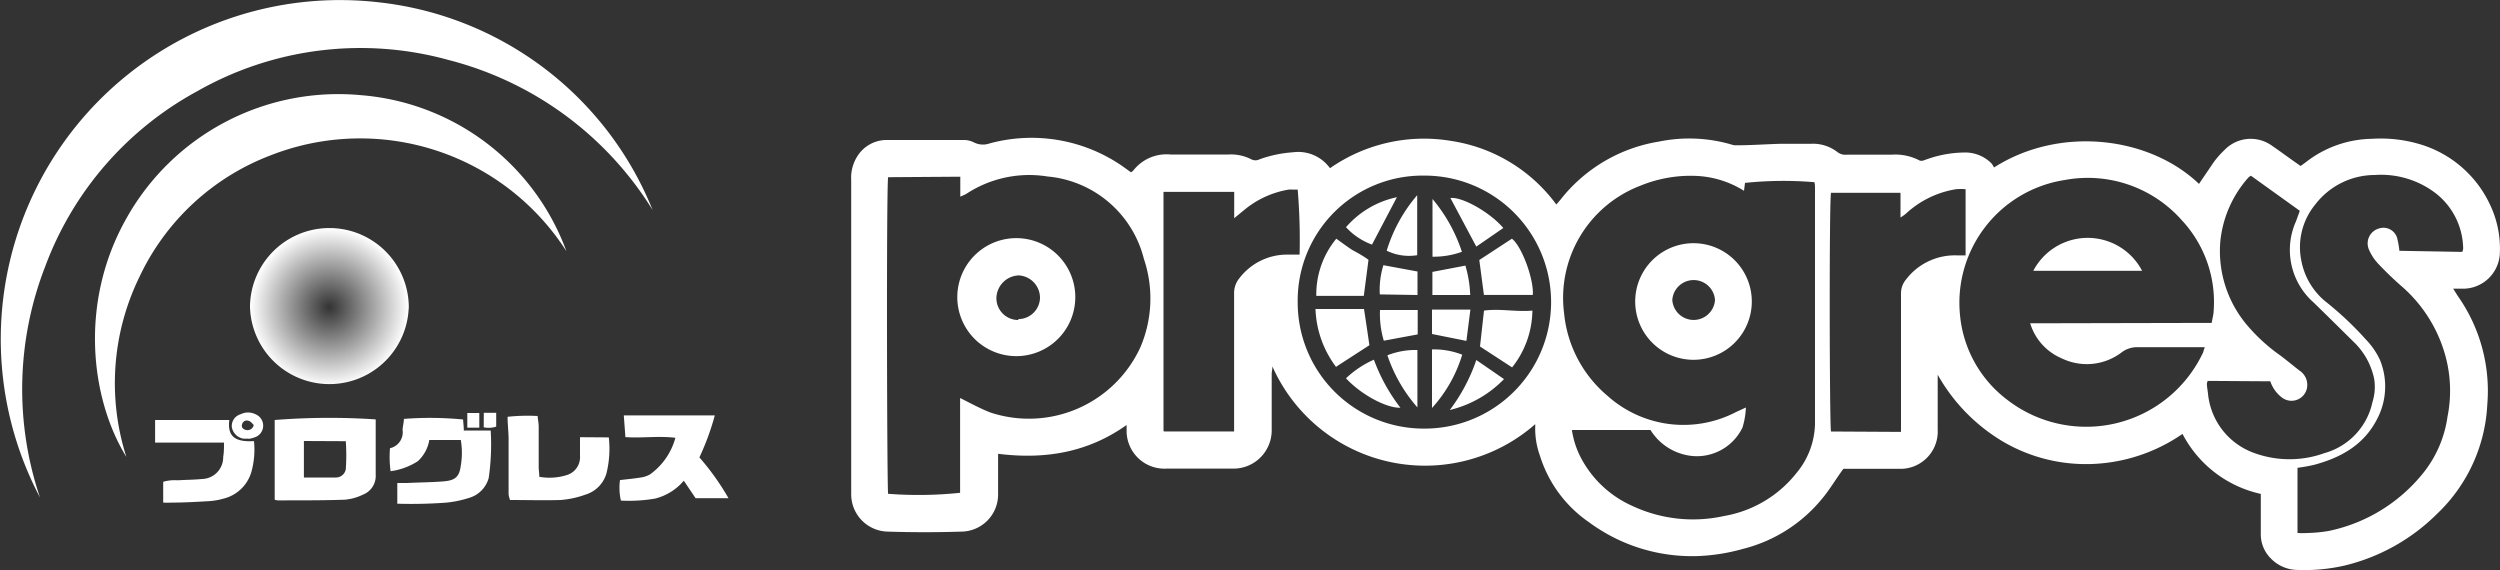 <svg xmlns="http://www.w3.org/2000/svg" xmlns:xlink="http://www.w3.org/1999/xlink" width="250" height="57.05" viewBox="0 0 250 57.05"><rect x="0" y="0" width="250" height="57.05" fill="#333333" stroke="none"/><defs><style>.cls-1{fill:url(#名称未設定グラデーション_26);}.cls-2{fill:#fff;}</style><radialGradient id="名称未設定グラデーション_26" cx="435.69" cy="48.78" r="6.34" gradientTransform="translate(-511.67 -30.25) scale(1.25)" gradientUnits="userSpaceOnUse"><stop offset="0" stop-color="#fff" stop-opacity="0"/><stop offset="1" stop-color="#fff"/></radialGradient></defs><g id="レイヤー_2" data-name="レイヤー 2"><g id="contents"><path class="cls-1" d="M40.88,30.81A7.94,7.94,0,1,0,25,30.68a7.94,7.94,0,0,0,15.87.13Z"/><path class="cls-2" d="M4.52,26.65A33,33,0,0,1,19.71,9.13,33,33,0,0,1,44.86,6a33.85,33.85,0,0,1,20.4,15A33.47,33.47,0,0,0,37.59.2,33.91,33.91,0,0,0,4,49.75,33.84,33.84,0,0,1,4.52,26.65Z"/><path class="cls-2" d="M36.13,9.52A24.28,24.28,0,0,0,12.64,21.84c-4.73,8.36-3.61,18,0,23.86a24.21,24.21,0,0,1,1.3-18A23.88,23.88,0,0,1,27.1,15.52a24.5,24.5,0,0,1,29.54,9.6A23.89,23.89,0,0,0,36.13,9.52Z"/><path class="cls-2" d="M37.57,41.94c0,1.83,0,3.68,0,5.52a2,2,0,0,1-1.27,2,5,5,0,0,1-1.84.51c-2.22.08-4.45.06-6.67.07a1.44,1.44,0,0,1-.32-.07V42A69.63,69.63,0,0,1,37.57,41.94ZM30.39,44.1v3.65c1.11,0,2.15,0,3.19,0a1,1,0,0,0,1-.83,20.16,20.16,0,0,0,0-2.8Zm32.15-.39c1.67.12,3.3-.14,5,.07A6.64,6.64,0,0,1,65,47.44a2.56,2.56,0,0,1-1,.32c-.65.11-1.32.16-2,.25a5.68,5.68,0,0,0,.09,2.05,15.52,15.52,0,0,0,3.41-.2,5.5,5.5,0,0,0,2.88-1.79l1.18,1.75h3.29a25.42,25.42,0,0,0-2.91-4.08,25.66,25.66,0,0,0,1.54-4.2h-9.1ZM40.39,41.89c0,.36-.12.74-.13,1.11A1.63,1.63,0,0,1,39,44.82a10.35,10.35,0,0,0,.06,2.3,6.6,6.6,0,0,0,2.72-1A3.68,3.68,0,0,0,42.93,44h3.15a7.61,7.61,0,0,1,0,2.56c-.14,1.09-.54,1.47-1.65,1.57s-2.51.11-3.76.17l-.94,0v2.07a47.41,47.41,0,0,0,4.93-.11,10.85,10.85,0,0,0,2.21-.46,2.86,2.86,0,0,0,2-2,23.38,23.38,0,0,0,.2-4.75H46.38c0-.41-.05-.75-.07-1.1A34.17,34.17,0,0,0,40.39,41.89ZM58,43.72c0,.65,0,1.26,0,1.87A1.86,1.86,0,0,1,56.7,47.5a5.76,5.76,0,0,1-2.77.18c0-.36-.06-.68-.06-1,0-1.34,0-2.69,0-4,0-.34-.07-.68-.11-1.08a18.36,18.36,0,0,0-3,.08c0,.78.09,1.47.1,2.17,0,1.87,0,3.74,0,5.61A4,4,0,0,0,51,50c1.72,0,3.39.05,5.05,0a9.25,9.25,0,0,0,2.47-.53,3.13,3.13,0,0,0,2.13-2.15,10.22,10.22,0,0,0,.23-3.58ZM22.93,42H15.51v2.26H22.4c0,.51,0,1-.08,1.42a2.17,2.17,0,0,1-2.12,2.22c-.82.08-1.64.08-2.45.13a4,4,0,0,0-1.43.15v2.08a8,8,0,0,0,.81,0c1.23,0,2.46-.07,3.68-.14a6.79,6.79,0,0,0,1.55-.26,3.85,3.85,0,0,0,2.8-2.75,8.37,8.37,0,0,0,.24-3C23.46,44.23,22.73,43.6,22.93,42Zm1.91,1.86a5,5,0,0,1-.53,0,1.41,1.41,0,0,1-1.13-1.17,1.22,1.22,0,0,1,.87-1.26,1.67,1.67,0,0,1,1.51,0,1.23,1.23,0,0,1-.14,2.32A2.72,2.72,0,0,1,24.84,43.89Zm.53-1.37c-.12-.1-.26-.33-.47-.39a.49.49,0,0,0-.69.32c-.09.3.06.49.36.57A.64.64,0,0,0,25.37,42.52Zm23,.24a2.37,2.37,0,0,0,1.25-.07V41.28H48.38ZM46.73,41.3v1.47h1.2V41.3Z"/><path class="cls-2" d="M155.63,20.45c.19-.21.32-.36.44-.51a15.69,15.69,0,0,1,9.82-5.78,15.08,15.08,0,0,1,7.28.3,1.2,1.2,0,0,0,.42.07c1.49,0,3-.11,4.47-.15,1,0,2,0,3,0a4,4,0,0,1,2.7.84,1.3,1.3,0,0,0,.9.25h4.48a5.21,5.21,0,0,1,2.72.53c.32.19.57,0,.82-.07a11.52,11.52,0,0,1,3.77-.68,3.7,3.7,0,0,1,2.69,1.08,1.92,1.92,0,0,1,.26.42c6.56-4.19,15.51-3.13,20.5,1.64.49-.73,1-1.47,1.47-2.17A9.29,9.29,0,0,1,222.45,15a3.63,3.63,0,0,1,4.73-.44c.65.44,1.28.91,1.93,1.37l.95.67.51-.37a11,11,0,0,1,6.65-2.35,13.66,13.66,0,0,1,4.76.54,11.27,11.27,0,0,1,7,6,10.18,10.18,0,0,1,1,5,3.69,3.69,0,0,1-3.66,3.45c-.28,0-.57,0-1,0,.24.38.39.63.55.86a16.46,16.46,0,0,1,2.86,10.72,16.16,16.16,0,0,1-5,10.91,19.59,19.59,0,0,1-9.29,5.2,17.93,17.93,0,0,1-4.79.43,3.74,3.74,0,0,1-2.57-1.15,3.39,3.39,0,0,1-1-2.45v-4a11.64,11.64,0,0,1-7.83-6,17,17,0,0,1-8.83,3,16.41,16.41,0,0,1-9.07-2.2,18.06,18.06,0,0,1-6.58-6.72v.83c0,1.56,0,3.11,0,4.66a3.73,3.73,0,0,1-3.9,3.92h-5.45c-.06,0-.11,0-.08,0-.74,1-1.38,2.1-2.14,3a14.89,14.89,0,0,1-7.87,5,19.27,19.27,0,0,1-4.66.73,17.33,17.33,0,0,1-10.76-3.38A12.6,12.6,0,0,1,154,45.59a8,8,0,0,1-.48-2.83,2.33,2.33,0,0,0,0-.34,16.7,16.7,0,0,1-26.28-5.78c0,.32-.07.53-.07.74,0,1.84,0,3.69,0,5.53a3.85,3.85,0,0,1-1.08,2.79,3.8,3.8,0,0,1-2.84,1.16h-6.59a3.78,3.78,0,0,1-4-3.78c0-.14,0-.29,0-.58-3.9,2.77-8.19,3.46-12.85,2.88v1.4c0,.88,0,1.76,0,2.63a3.71,3.71,0,0,1-3.66,3.75c-2.45.08-4.92.08-7.38,0a3.73,3.73,0,0,1-3.65-3.75c0-.12,0-.24,0-.35V18a4,4,0,0,1,.69-2.49A3.46,3.46,0,0,1,88.56,14c2.58,0,5.15,0,7.73,0a2.27,2.27,0,0,1,1.1.24,2,2,0,0,0,1.58.1,16,16,0,0,1,13,2.09c.39.26.76.54,1.13.8a1.42,1.42,0,0,0,.24-.19,4.21,4.21,0,0,1,3.71-1.59c1.93,0,3.87,0,5.8,0a4.47,4.47,0,0,1,2.28.48.9.9,0,0,0,.83,0,12.21,12.21,0,0,1,3.33-.7A3.91,3.91,0,0,1,133,16.82a16.43,16.43,0,0,1,12.1-2.73A16,16,0,0,1,155.63,20.45ZM157.19,43A8.74,8.74,0,0,0,158,45.6a10.73,10.73,0,0,0,5.25,5,14.32,14.32,0,0,0,9.16,1,11.75,11.75,0,0,0,7.23-4.29,7.92,7.92,0,0,0,1.86-4.9q0-11.77,0-23.54c0-.22,0-.44-.06-.65a36.93,36.93,0,0,0-6.94.07l-.1.79a9.79,9.79,0,0,0-4.78-1.49,13.26,13.26,0,0,0-5.63,1,12,12,0,0,0-7.58,12.74,12.32,12.32,0,0,0,4.35,8.26,11.37,11.37,0,0,0,12.83,1.62l1-.46a7.93,7.93,0,0,1-.34,2,5.06,5.06,0,0,1-5.7,2.74A5.55,5.55,0,0,1,165.05,43ZM88.81,17.72c-.18,1.5-.11,31,0,31.66a39.79,39.79,0,0,0,7.2-.1V39.8c1,.5,2,1.05,3,1.44a12.27,12.27,0,0,0,15-6.45,12.38,12.38,0,0,0,.38-8.9,10.94,10.94,0,0,0-9.63-8.24,11.46,11.46,0,0,0-8.12,1.73c-.15.09-.33.16-.61.29v-2ZM221.17,32.29c.07-.43.17-.77.19-1.12a12,12,0,0,0-3.2-9.17,12.55,12.55,0,0,0-11.68-4A12.42,12.42,0,0,0,196,31.5,12,12,0,0,0,200.75,40a12.91,12.91,0,0,0,19.59-4.82c0-.11.07-.24.14-.46h-1c-1.91,0-3.81,0-5.71,0a2.54,2.54,0,0,0-1.61.52,5.75,5.75,0,0,1-6,.59,5.54,5.54,0,0,1-3.14-3.5Zm25.06-7.1a2.55,2.55,0,0,0,.08-.26,1.15,1.15,0,0,0,0-.26,7.12,7.12,0,0,0-2.76-5.36,9,9,0,0,0-6.08-1.81,7.51,7.51,0,0,0-5.92,2.92,6.73,6.73,0,0,0-1.41,5.68,6.93,6.93,0,0,0,2.35,4,33,33,0,0,1,4.09,3.84A7.5,7.5,0,0,1,238,36a7,7,0,0,1-.34,6c-1.32,2.51-3.58,3.76-6.2,4.47a15.65,15.65,0,0,1-1.71.31v6.52a8.58,8.58,0,0,0,1,0,14.78,14.78,0,0,0,2.1-.2,16.37,16.37,0,0,0,9.63-6,11.57,11.57,0,0,0,2.27-5.43,13.2,13.2,0,0,0-.16-5.9,14.16,14.16,0,0,0-4.47-7.18c-.81-.71-1.59-1.46-2.33-2.25a4.88,4.88,0,0,1-.9-1.39,1.55,1.55,0,0,1,1-2.1,1.43,1.43,0,0,1,1.86,1.1,9.17,9.17,0,0,1,.19,1.13Zm-116.46,5a12.6,12.6,0,0,0,12.69,12.67,12.65,12.65,0,1,0,0-25.3A12.49,12.49,0,0,0,129.77,30.22Zm91,7.9a1.43,1.43,0,0,0-.08.27c0,.32.07.64.11,1a7,7,0,0,0,4.65,5.95,10.29,10.29,0,0,0,7,0,6.76,6.76,0,0,0,4.8-5.12,5,5,0,0,0,.16-2.34,7.1,7.1,0,0,0-1.94-3.56c-1.38-1.36-2.75-2.72-4.13-4.06a7,7,0,0,1-1.74-8.1c.12-.33.24-.65.38-1.05l-4.89-3.51a2,2,0,0,0-.26.19,11.31,11.31,0,0,0-2.8,6.4,11.48,11.48,0,0,0,2.69,8.37,17.81,17.81,0,0,0,3.37,3.06c.63.48,1.26,1,1.86,1.47a1.7,1.7,0,0,1,.73,1.83,1.58,1.58,0,0,1-2.44.9,3.41,3.41,0,0,1-1.21-1.66ZM116.35,19.19c0,.35,0,.59,0,.82q0,11.49,0,23s0,0,0,.07l.06.07h7v-1c0-4.27,0-8.54,0-12.81a2.33,2.33,0,0,1,.53-1.52,6,6,0,0,1,4.78-2.36c.39,0,.79,0,1.24,0a60.66,60.66,0,0,0-.19-6.5l-.48,0a3.13,3.13,0,0,0-.43,0A9.38,9.38,0,0,0,124.42,21l-1,.82V19.19Zm73.75,24v-1c0-4.27,0-8.55,0-12.82a2.16,2.16,0,0,1,.51-1.43,6.14,6.14,0,0,1,5.12-2.4c.28,0,.57,0,.83,0V18.92a6.64,6.64,0,0,0-.95,0,9.6,9.6,0,0,0-5,2.43,4.44,4.44,0,0,1-.56.4V19.28h-6.95c-.19,1-.15,23.21,0,23.87Zm-14.92-13a5.83,5.83,0,1,1-5.8-5.87A5.83,5.83,0,0,1,175.18,30.1ZM171.5,30a2.14,2.14,0,0,0-4.27,0,2.14,2.14,0,0,0,4.27,0Zm-69.67,5.61a5.9,5.9,0,1,1,.08-11.79,5.9,5.9,0,0,1-.08,11.79Zm0-3.7A2.18,2.18,0,0,0,104,29.78a2.25,2.25,0,0,0-2.13-2.24,2.32,2.32,0,0,0-2.23,2.25A2.18,2.18,0,0,0,101.83,32Zm112.38-4.83a6.14,6.14,0,0,0-10.88,0Zm-80.59,9.59,3.32-2.15c-.17-1.18-.35-2.38-.54-3.62h-4.85A10.2,10.2,0,0,0,133.62,36.71ZM135.23,25c-.55-.36-1.07-.75-1.6-1.13a8.74,8.74,0,0,0-2,5.72h4.75l.47-3.61C136.33,25.6,135.77,25.29,135.23,25Zm18,6.06c-1.61.15-3.22-.22-4.83,0L148,34.65l3.21,2.09A9.29,9.29,0,0,0,153.24,31Zm-4.84-1.57h4.89c.12-1.57-1.12-4.9-2.09-5.62L147.93,26Zm1.94-6.69c-1.38-1.62-4.15-3.14-5.29-3l2.59,4.86ZM134.6,37.83c1.54,1.66,4.08,3,5.44,2.94a18,18,0,0,1-2.65-4.8A9.72,9.72,0,0,0,134.6,37.83Zm4.07-12.76a5.09,5.09,0,0,0,3.05.45v-6A15.37,15.37,0,0,0,138.67,25.07Zm-1.47-.61,2.49-4.74a9.26,9.26,0,0,0-5.09,3A6.61,6.61,0,0,0,137.2,24.46Zm9,11a7.81,7.81,0,0,0-3-.52v5.86A13.93,13.93,0,0,0,146.22,35.48Zm.84-4.5h-3.84v2.44l3.44.69ZM138,31a9.35,9.35,0,0,0,.38,3.07l3.39-.63V31Zm3.74,4a7.66,7.66,0,0,0-3,.53,15.25,15.25,0,0,0,3,5.21Zm5.89,1a17.7,17.7,0,0,1-2.65,5,11.17,11.17,0,0,0,5.42-3.09Zm-4.38-16.1v5.77a8.29,8.29,0,0,0,2.94-.49A15.87,15.87,0,0,0,143.2,19.84Zm-1.5,9.6V27.15l-3.41-.63a8.31,8.31,0,0,0-.36,2.92Zm5.27,0a11.81,11.81,0,0,0-.48-2.94l-3.3.63v2.31Z"/></g></g></svg>